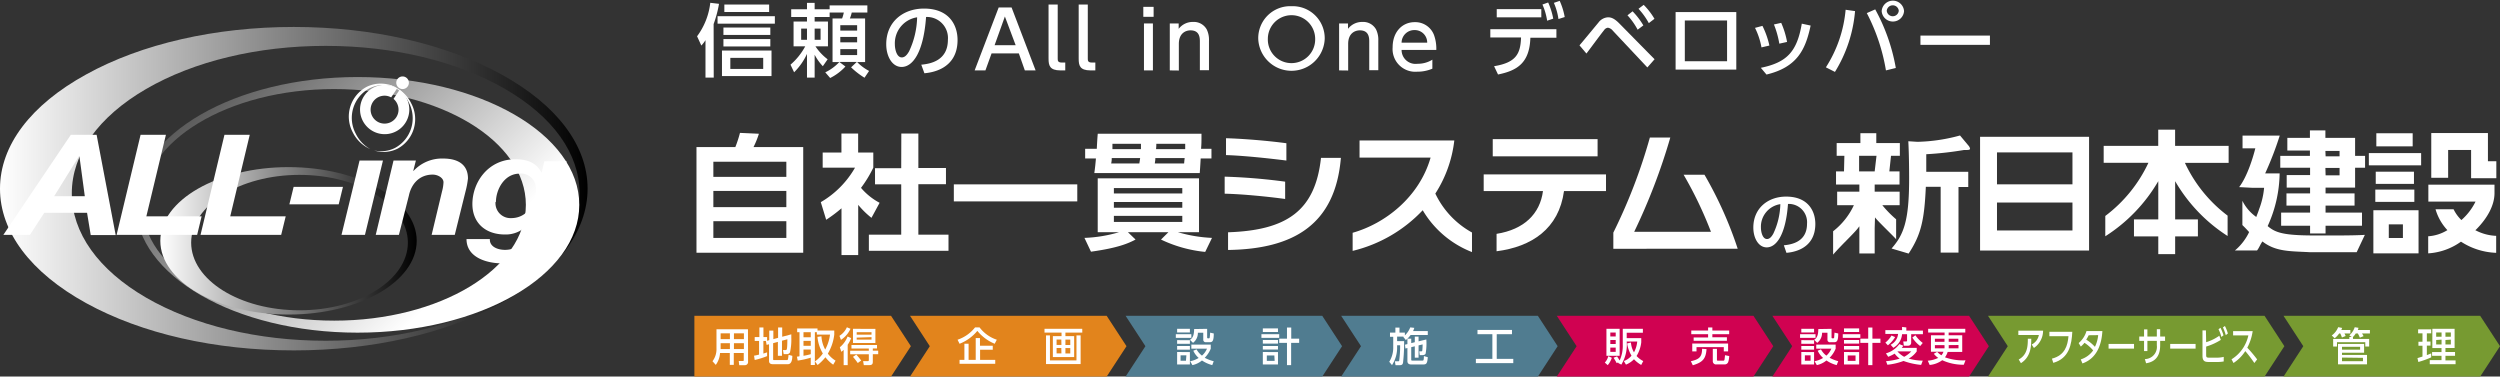 <svg xmlns="http://www.w3.org/2000/svg" xmlns:xlink="http://www.w3.org/1999/xlink" width="463.76" height="69.85" viewBox="0 0 463.76 69.85"><rect x="0" y="0" width="463.76" height="69.85" fill="#333333" stroke="none"/><defs><style>.cls-1{fill:#fff;}.cls-2{fill:#e2841c;}.cls-3{fill:#507c90;}.cls-4{fill:#d00251;}.cls-5{fill:#779a31;}.cls-6{fill:url(#白黒グラデーション);}.cls-7{fill:url(#白黒グラデーション-2);}.cls-8{fill:url(#白黒グラデーション-3);}</style><linearGradient id="白黒グラデーション" x1="-395.23" y1="-748.08" x2="-286.24" y2="-748.08" gradientTransform="translate(395.23 783.09)" gradientUnits="userSpaceOnUse"><stop offset="0" stop-color="#fff"/><stop offset="1"/></linearGradient><linearGradient id="白黒グラデーション-2" x1="-313.03" y1="-729.21" x2="-374.79" y2="-790.97" xlink:href="#白黒グラデーション"/><linearGradient id="白黒グラデーション-3" x1="-365.49" y1="-738.42" x2="-317.93" y2="-738.42" xlink:href="#白黒グラデーション"/></defs><g id="レイヤー_2" data-name="レイヤー 2"><g id="セイサク"><path class="cls-1" d="M132.4,14.39h-1.53V7.45a6.31,6.31,0,0,1-.77,1l-.79-1.72A12.82,12.82,0,0,0,131.76.52l1.62.19a21.28,21.28,0,0,1-1,3.75Zm11.34-10H133.11V3h10.63Zm-.62,9.72h-9.19V9.38h9.19Zm-.22-7.63h-8.7V5.11h8.7Zm0,2.14h-8.7V7.25h8.7Zm-.22-6.4h-8.31V.84h8.31Zm-1.1,8.51h-6.1v2.06h6.1Z"/><path class="cls-1" d="M153.09,13.42a8.84,8.84,0,0,0,2.61-1.91h-1.26V3.43h1.77a6.64,6.64,0,0,0,.32-1.1H153.9v.82h-2.78V4h2.47v4.6h-2.32A9.85,9.85,0,0,0,153.53,11l-.89,1.28a9.28,9.28,0,0,1-1.52-2.13V14.4H149.7V10a11.78,11.78,0,0,1-2.39,3.41L146.64,12a12,12,0,0,0,2.73-3.4h-2.16V4h2.49V3.15h-2.93V1.72h2.93V.53h1.42V1.72h2.78V1h7V2.33H158a6.21,6.21,0,0,1-.35,1.1h2.83v8.08H159a8.89,8.89,0,0,0,2.22,1.65l-.85,1.26a14.39,14.39,0,0,1-2.49-1.93l1.06-1h-3.24l1.13.85A9.76,9.76,0,0,1,154,14.47ZM148.62,5.3V7.38h1.08V5.3Zm2.5,0V7.38h1.1V5.3Zm4.76-.62v1H159v-1Zm0,2.17v1H159v-1Zm0,2.27v1.09H159V9.12Z"/><path class="cls-1" d="M170.9,12c1.59-.15,4.94-.68,4.94-4.63a3.9,3.9,0,0,0-4.05-4.22c-.47,6.55-2.46,9.27-4.54,9.27-1.74,0-2.85-1.95-2.85-4.22,0-4.14,3.12-6.61,7-6.61,4.67,0,6.23,3.06,6.23,5.83,0,5.56-5.09,6.07-6.15,6.17ZM166,8.23c0,.86.32,2.42,1.29,2.42.57,0,1-.5,1.36-1.15a15.55,15.55,0,0,0,1.48-6.29A4.87,4.87,0,0,0,166,8.23Z"/><path class="cls-1" d="M330.91,45.5c1.38-.13,4.3-.59,4.3-4a3.39,3.39,0,0,0-3.53-3.67c-.41,5.69-2.14,8.06-3.95,8.06-1.51,0-2.48-1.7-2.48-3.67,0-3.6,2.72-5.75,6.08-5.75,4.06,0,5.42,2.66,5.42,5.07,0,4.84-4.43,5.28-5.36,5.36Zm-4.25-3.26c0,.74.28,2.1,1.13,2.1.49,0,.86-.44,1.17-1a13.54,13.54,0,0,0,1.3-5.47A4.23,4.23,0,0,0,326.66,42.24Z"/><path class="cls-1" d="M183.94,9.91l-1.14,3.15h-2l4.46-11.68h2.39l4.46,11.68h-2L189,9.91Zm4.47-1.52-2-5.33L184.5,8.39Z"/><path class="cls-1" d="M197.61,13.06h-.9c-2,0-2.2-.93-2.2-2.18V.84h1.7v10c0,.39,0,.76.74.76h.66Z"/><path class="cls-1" d="M203.19,13.06h-.9c-2,0-2.19-.93-2.19-2.18V.84h1.69v10c0,.39,0,.76.74.76h.66Z"/><path class="cls-1" d="M214,3.12h-1.91V1.27H214Zm-.13,9.94h-1.66V4.35h1.66Z"/><path class="cls-1" d="M217,13.06V4.35h1.65v1a3.27,3.27,0,0,1,2.66-1.28,2.73,2.73,0,0,1,2.55,1.4,4.41,4.41,0,0,1,.41,2.1v5.45h-1.69V7.63c0-1-.28-2-1.74-2-.87,0-2.16.51-2.16,2.52v4.93Z"/><path class="cls-1" d="M239.57,1.15a5.94,5.94,0,0,1,6.17,6.06,6.17,6.17,0,0,1-12.33,0A5.93,5.93,0,0,1,239.57,1.15Zm0,10.56a4.4,4.4,0,0,0,4.4-4.5,4.39,4.39,0,1,0-8.78,0A4.38,4.38,0,0,0,239.57,11.71Z"/><path class="cls-1" d="M248.41,13.06V4.35h1.65v1a3.28,3.28,0,0,1,2.66-1.28,2.73,2.73,0,0,1,2.55,1.4,4.41,4.41,0,0,1,.41,2.1v5.45H254V7.63c0-1-.29-2-1.74-2-.88,0-2.17.51-2.17,2.52v4.93Z"/><path class="cls-1" d="M260,9.26a2.58,2.58,0,0,0,2.93,2.57,5.11,5.11,0,0,0,2.78-.76v1.67a7,7,0,0,1-2.83.56,4.21,4.21,0,0,1-4.54-4.54c0-2.8,1.75-4.65,4.09-4.65A3.71,3.71,0,0,1,266,6.46a7.42,7.42,0,0,1,.44,2.8Zm4.75-1.34a2.3,2.3,0,0,0-2.34-2.34A2.36,2.36,0,0,0,260,7.92Z"/><path class="cls-1" d="M277.16,12.28c4.06-.67,4.9-2.27,5-5.33h-5.7V5.42h12.26V7h-4.83c-.14,4.68-2.45,6.1-6,6.82Zm8.76-10.59V3.22h-8.27V1.69ZM287.19.46a13,13,0,0,1,.94,3L287,3.84a11.79,11.79,0,0,0-.87-3Zm2.14-.3a12.72,12.72,0,0,1,.93,3l-1.16.37a11.59,11.59,0,0,0-.85-3Z"/><path class="cls-1" d="M293,8.41c.57-.65,3-3.61,3.5-4.2a2.37,2.37,0,0,1,1.8-1c.67,0,1.26.29,2.16,1.21l6.47,6.57-1.34,1.52-6.41-6.82a1.44,1.44,0,0,0-.91-.55,1,1,0,0,0-.71.46c-.55.66-2.8,3.73-3.27,4.33Zm9.85-6.31a13.6,13.6,0,0,1,2,2.61l-1.06.8a12.64,12.64,0,0,0-1.89-2.67ZM304.91.9a12.94,12.94,0,0,1,2,2.59l-1.05.8a13,13,0,0,0-1.91-2.66Z"/><path class="cls-1" d="M322.09,2.24V12.91H310.83V2.24ZM320.38,3.8h-7.84v7.56h7.84Z"/><path class="cls-1" d="M326.76,8.79a13.27,13.27,0,0,0-1.2-3.62l1.38-.37a15.65,15.65,0,0,1,1.29,3.65Zm-.12,3.79c4.86-1,6.71-3,7.6-8.19l1.64.35c-.95,4.45-2.47,7.72-8.19,9.09Zm3.43-4.48a17.07,17.07,0,0,0-1-3.56l1.35-.3a15.51,15.51,0,0,1,1.09,3.54Z"/><path class="cls-1" d="M344.12,2.06a25.49,25.49,0,0,1-3.73,11.28l-1.68-.85a23.61,23.61,0,0,0,3.66-10.68Zm5.73,11A35.61,35.61,0,0,0,346.3,2.43l1.56-.69a35,35,0,0,1,3.82,10.87Zm3.36-11a2.08,2.08,0,0,1-4.15,0,2.08,2.08,0,0,1,4.15,0ZM350,2a1.12,1.12,0,0,0,2.23,0A1.12,1.12,0,0,0,350,2Z"/><path class="cls-1" d="M369.14,6.6V8.32H356.25V6.6Z"/><path class="cls-1" d="M387.53,46.48l-20.22,0V25.38h20.22ZM384.45,34.2V28.27h-14V34.2Zm0,8.55V37.57h-14v5.18Z"/><path class="cls-1" d="M364.3,27.83c.82,0,1.15,0,1.15-.26a1.15,1.15,0,0,0-.28-.55l-1.58-1.89a32.26,32.26,0,0,1-7.89,1.18L354,26.2c.15,2.82.15,6.25.15,7,0,7.75-1,10.34-3.26,12.9l3.17.94c2.27-3.47,2.91-6.09,3.19-12.39H360V46.86h3.31V34.69h1.81V31.87h-7.79c0-1.05,0-2.34,0-3.26A62.87,62.87,0,0,0,364.3,27.83Z"/><path class="cls-1" d="M349.18,38.07h3.21V35.56h-4.63V34.23h4.61V31.8h-1.89l.31-2.9h1.64V26.54h-4.37V24.71h-2.95v1.83h-4.4V28.9h1.43l-.07,2.9h-1.48v2.43h4.33v1.33H340.8v2.51h3.1a13.19,13.19,0,0,1-3.85,4.83v4.33c1.73-2,4.26-4.27,4.82-5.21h.05v5h2.84v-4.7l.06-2c.38.6,4.36,4.37,3.92,4.11V40.68A20.32,20.32,0,0,1,349.18,38.07Zm-1.42-6.27h-2.89l0-2.9h3.23Z"/><path class="cls-1" d="M413.23,43.78V40a26,26,0,0,1-7.92-9.79h8.11V27.06h-9.93v-3h-3.13v3H390.24V30.2h8.3a26.2,26.2,0,0,1-8,9.86v3.77a30,30,0,0,0,9.83-10.22V40.7h-4.51v3.15h4.51v3.29h3.13V43.85h4.22V40.7h-4.22V33.61A29.84,29.84,0,0,0,413.23,43.78Z"/><path class="cls-1" d="M436.88,34.8V31.11h1.85V28.92h-1.85V25.57h-5.51V24.19H428.5v1.38h-4.19v2.35h4.19v1H423v2.19h5.53v1.37h-4.34V34.8h4.34v1.08h-4.38v2.26h4.38v1.3h-5.37v2.44h5.37v1.43h2.87V41.88h6.76V39.44h-6.76v-1.3h5.38V35.88h-5.38V34.8ZM431.37,28H434v1h-2.59Zm0,3.15H434v1.37h-2.59Z"/><path class="cls-1" d="M429.3,43.68c-5.85,0-7.24-.56-8.64-1.74a24.13,24.13,0,0,0,2.22-9.78H420.2a61.92,61.92,0,0,0,2.7-7l-1.56,0H416v2.36h2.37c-.4,1.61-1.48,5.21-3,7.19l2.47.13H420a14.66,14.66,0,0,1-.94,4c-.09.34-.4,1.07-.51,1.41a8.08,8.08,0,0,1-2.58-3v4.5c.56.54.93.95,1.25,1.3a10.05,10.05,0,0,1-2.63,3.41h4.1c.37-.44.59-1.1,1-1.67,2.5,1.95,5.19,1.79,8.9,2h8.58l1.52-3.22C436.16,43.72,431.76,43.68,429.3,43.68Z"/><rect class="cls-1" x="440.82" y="24.72" width="6.74" height="2.43"/><rect class="cls-1" x="440.71" y="31.85" width="7.09" height="2.26"/><rect class="cls-1" x="440.63" y="35.17" width="7.24" height="2.28"/><rect class="cls-1" x="439.43" y="28.4" width="9.7" height="2.27"/><path class="cls-1" d="M440.27,47h8.38v-8h-8.38Zm2.86-5.38h2.62v2.53h-2.62Z"/><polygon class="cls-1" points="461.52 29.91 461.52 26.25 461.52 24.68 459.96 24.68 452.57 24.68 451.01 24.68 451.01 26.25 451.01 32.98 454.14 32.98 454.14 27.82 458.4 27.82 458.4 31.49 458.4 33.06 459.96 33.06 463.08 33.06 463.08 29.91 461.52 29.91"/><path class="cls-1" d="M459.18,42.7l.15-.12c2.2-2.21,3.41-4.6,3.41-6.75V34.26H450.47V37.4h8.75a11,11,0,0,1-2.62,3.42,7,7,0,0,1-1.45-2H451.8A9.56,9.56,0,0,0,454,42.69a7.7,7.7,0,0,1-3.56,1.14V47a11.67,11.67,0,0,0,6.08-2.17,12.8,12.8,0,0,0,6.53,2.07V43.75A9,9,0,0,1,459.18,42.7Z"/><path class="cls-1" d="M136.41,27.28a22.47,22.47,0,0,0,.86-2.63l3.51.16a16.15,16.15,0,0,1-1,2.47H149v19.6H129.2V27.28ZM145.87,30H132.33v2.81h13.54Zm0,5.42H132.33v3h13.54Zm0,5.61H132.33v3.11h13.54Z"/><path class="cls-1" d="M159.2,47.31h-3.1V38.64a26.21,26.21,0,0,1-2.84,2.13l-1-3.27a17.34,17.34,0,0,0,6.35-6.4h-6V28.3h3.48V24.77h3.1V28.3H162v2.8a22.17,22.17,0,0,1-2.28,3.75,11.76,11.76,0,0,0,3.45,2.77l-1.51,2.79A16.16,16.16,0,0,1,159.2,38Zm8-22.54h3.16v6.4h5.12v3h-5.12v9.36h5.59v3H161.18v-3h6V34.2h-4.86v-3h4.86Z"/><path class="cls-1" d="M176.94,34.2h22.9v3.16h-22.9Z"/><path class="cls-1" d="M223.57,46.73a24.59,24.59,0,0,1-8.2-2.29l1.37-1.36h-7.5l1.41,1.36c-1.34.7-3.23,1.55-8.27,2.25l-1.21-2.56a25.71,25.71,0,0,0,6.4-1.05h-3.94v-10h18.79v10h-3.9a26.6,26.6,0,0,0,6.31,1.05Zm1.16-19.13v1.79h-2c-.1,1.77-.12,2-.17,2.72H203c.15-1.07.2-1.59.3-2.72h-2V27.6h2.16c.05-1.05.12-2.22.18-2.79h19.24c0,1.48,0,1.91-.08,2.79Zm-18.5,1.72c0,.34,0,.46-.1,1h5.22c.05-.31.07-.38.15-1Zm5.42-1.65c0-.67,0-.74,0-1h-5.29c0,.15,0,.89,0,1Zm7.67,7.22H206.63v1h12.69Zm0,2.58H206.63v1.07h12.69Zm0,2.58H206.63v1.12h12.69Zm-5-10.73c0,.43-.05.6-.1,1h5.44c.05-.62.07-.74.1-1Zm5.54-1.65c0-.33,0-.4,0-1h-5.36c0,.36,0,.51-.05,1Z"/><path class="cls-1" d="M227.18,35.93V32.77a107,107,0,0,1,11.22.93v3.21C234.94,36.44,230.36,36,227.18,35.93Zm.25-7.16V25.64c3.38.1,7.74.47,11.2.93v3.21C235.27,29.36,230.69,28.87,227.43,28.77Zm.38,17.6V43.09c10.93-.37,16.17-4,17.24-13.8h3.69C247.7,41.69,239.93,46.2,227.81,46.37Z"/><path class="cls-1" d="M263.92,39a26.36,26.36,0,0,1-13,7.54V43.18c6-1.69,12.35-6.59,14.46-13.94H252.2V26.06h17.58a23,23,0,0,1-3.52,9.85,16.18,16.18,0,0,0,6.8,7.22v3.63A18.33,18.33,0,0,1,263.92,39Z"/><path class="cls-1" d="M290.13,35.44c-.95,7-6,10.34-12.51,11.17V43.38c5.1-.81,8.05-3.7,8.61-7.94h-11V32.35h22.69v3.09ZM276.91,29V25.81h19.45V29Z"/><path class="cls-1" d="M299.28,46.15v-3a101.06,101.06,0,0,0,6.78-17.64h3.79A112.23,112.23,0,0,1,303.15,43h14.24a73,73,0,0,0-5.07-10.58h3.87a71.84,71.84,0,0,1,6.16,13.72Z"/><polygon class="cls-2" points="165.29 58.58 128.81 58.58 128.81 64.22 128.81 69.86 165.29 69.86 168.97 64.22 165.29 58.58"/><polygon class="cls-2" points="205.29 58.58 168.81 58.58 172.48 64.22 168.81 69.86 205.29 69.86 208.97 64.22 205.29 58.58"/><polygon class="cls-3" points="245.28 58.58 208.8 58.58 212.48 64.22 208.8 69.86 245.28 69.86 248.96 64.22 245.28 58.58"/><polygon class="cls-3" points="285.28 58.58 248.79 58.58 252.47 64.22 248.79 69.86 285.28 69.86 288.95 64.22 285.28 58.58"/><path class="cls-1" d="M138.77,67.1a.58.58,0,0,1-.64.64h-1l-.09-.77h.76a.15.15,0,0,0,.17-.17V65.48h-1.85v2.2h-.74v-2.2h-1.81a4.19,4.19,0,0,1-.79,2.21l-.61-.68a3.7,3.7,0,0,0,.74-2.39V61.08h5.84Zm-3.37-5.27h-1.72v1.08h1.72Zm0,1.83h-1.72v1.09h1.72ZM138,61.83h-1.85v1.08H138Zm0,1.83h-1.85v1.09H138Z"/><path class="cls-1" d="M142.16,63.25h-.55v2.34l.69-.23,0,.7a14.75,14.75,0,0,1-2.3.72l-.12-.8a8.15,8.15,0,0,0,.93-.2V63.25H140v-.72h.87V60.74h.75v1.79h.68v.69l.4-.12V61.33h.76v1.58l.88-.24V60.74h.76v1.73l1.69-.45c0,.2,0,.35,0,.61a10.81,10.81,0,0,1-.24,2.73.63.63,0,0,1-.62.33h-.55l-.14-.75h.46c.27,0,.34,0,.36-2l-1,.26V66h-.76V63.42l-.88.24v3c0,.14.12.14.21.14h2.28c.16,0,.22,0,.27-.22a5.91,5.91,0,0,0,.1-.76l.7.19c0,.8-.19,1.55-.82,1.55h-2.78c-.39,0-.72-.12-.72-.6V63.86l-.45.12-.13-.72Z"/><path class="cls-1" d="M152.38,62.38a5.7,5.7,0,0,0,.7,2.46,7.79,7.79,0,0,0,.89-2.77h-2.44v-.44h-.37v6.08h-.76V66.35a15.86,15.86,0,0,1-2.42.54l-.15-.73a3.46,3.46,0,0,0,.48-.07V61.63h-.43v-.7h3.77v.38h3.11v.76a9,9,0,0,1-1.19,3.53A5,5,0,0,0,155,66.9l-.44.75a6.33,6.33,0,0,1-1.44-1.38,8.42,8.42,0,0,1-1.45,1.44l-.49-.67a5.9,5.9,0,0,0,1.46-1.47,7.37,7.37,0,0,1-1-3.08Zm-3.33-.75v.93h1.35v-.93Zm0,1.6v.92h1.35v-.92Zm1.35,1.61h-1.35V66a11.23,11.23,0,0,0,1.35-.3Z"/><path class="cls-1" d="M155.72,62.3a3.61,3.61,0,0,0,1.38-1.59l.67.28A4.88,4.88,0,0,1,156,63.05Zm2.17.42a5.48,5.48,0,0,1-.64,1.23v3.78h-.75V64.9a3.26,3.26,0,0,1-.43.36l-.28-.84a4.87,4.87,0,0,0,1.44-2Zm4.8,1.28v.64h-.78v.41h1v.66h-1v1.36c0,.4-.07.66-.67.66h-1l-.13-.74h.85c.21,0,.21-.1.21-.27v-1h-3.46v-.66h3.46v-.41h-3.22V64Zm-.3-3v2.63h-4.16V61Zm-3.27,6.34a13.27,13.27,0,0,0-.89-1.14l.61-.42a9.43,9.43,0,0,1,.91,1.1Zm-.2-5.71v.45h2.75v-.45Zm0,1V63h2.75v-.46Z"/><path class="cls-1" d="M184.52,63.77a8.16,8.16,0,0,1-3.22-2.39A8.07,8.07,0,0,1,178,63.77l-.37-.75a6.93,6.93,0,0,0,3.25-2.29h.83a6.59,6.59,0,0,0,3.2,2.29Zm-.36.37v.74h-2.35v1.88h2.81v.73H178v-.73h.9v-3h.78v3H181V62.71h.79v1.43Z"/><path class="cls-1" d="M200.77,61.7h-3.13v.66h1.62v3.88h-3.95V62.36h1.61V61.7h-3.16V61h7Zm-6,.52v4.63h4.92V62.22h.77v5.32h-6.42V62.22Zm2.11.77H196v1h.9Zm0,1.57H196v1h.9ZM198.54,63h-.9v1h.9Zm0,1.57h-.9v1h.9Z"/><path class="cls-1" d="M221,62v.67h-2.88V62Zm-.27-1v.67h-2.37V61Zm0,2.11v.67h-2.37V63.1Zm0,1.08v.67h-2.37v-.67Zm0,1.12v2.3h-2.37V65.3Zm-.65.61H219v1H220ZM223.93,61v1.57c0,.08,0,.19.17.19h.15a.16.16,0,0,0,.16-.18,8.06,8.06,0,0,0,.07-.87l.68.15c0,1.32-.21,1.62-.73,1.62h-.71a.45.45,0,0,1-.51-.47V61.72h-1a2.28,2.28,0,0,1-.9,1.88l-.57-.56c.65-.41.77-1.14.77-2Zm.95,6.73a6.14,6.14,0,0,1-1.91-.86,4.14,4.14,0,0,1-1.77.86l-.42-.72a4.71,4.71,0,0,0,1.58-.61,3.92,3.92,0,0,1-1-1.34l.61-.25a3.64,3.64,0,0,0,1,1.16,3.55,3.55,0,0,0,.93-1.29H221v-.75h3.6v.75a5.17,5.17,0,0,1-1.12,1.69,7.38,7.38,0,0,0,1.67.64Z"/><path class="cls-1" d="M237.3,62v.68H234V62Zm-.23-1.08v.67h-2.81v-.67Zm0,2.15v.67h-2.81v-.67Zm0,1.12v.65h-2.81v-.65Zm0,1.12v2.3h-2.81V65.3Zm-.67.63H235v1h1.45Zm2.34,1.8V63.6H237.3v-.78h1.44V60.76h.79v2.06H241v.78h-1.49v4.13Z"/><path class="cls-1" d="M260.38,62.44h-1.21v.84h1.3a33.53,33.53,0,0,1-.2,4c-.09.39-.25.47-.78.47h-.61l-.13-.73h.59c.1,0,.17,0,.21-.09a19.77,19.77,0,0,0,.18-2.88h-.56v.33a5.88,5.88,0,0,1-.95,3.35l-.51-.62a4.9,4.9,0,0,0,.74-2.73v-1.9h-.6V61.7h1v-.93h.76v.93h1v.52a4.16,4.16,0,0,0,1-1.49l.75.09a4.09,4.09,0,0,1-.23.6h2.73v.72h-3.18a5.53,5.53,0,0,1-.89.94l-.47-.58Zm.7,1.39v-1h.71v.82l.66-.17V62.44h.7v.88l1.44-.35a10.93,10.93,0,0,1-.13,2.63c-.07.16-.26.28-.62.28h-.47l-.09-.71h.35c.12,0,.18,0,.21-.14a9.82,9.82,0,0,0,.06-1.14l-.75.18v2.28h-.7V64.24l-.66.16v2.29c0,.15,0,.2.24.2h1.8c.24,0,.29,0,.31-.84l.72.21c-.09,1.21-.27,1.35-.88,1.35h-2.19c-.43,0-.71-.18-.71-.63V64.56l-.37.09-.08-.71Z"/><path class="cls-1" d="M274.08,61.2h6.4V62h-2.83v4.57h3.07v.79h-6.94v-.79h3.06V62h-2.76Z"/><polygon class="cls-4" points="325.27 58.58 288.79 58.58 292.47 64.22 288.79 69.86 325.27 69.86 328.95 64.22 325.27 58.58"/><path class="cls-1" d="M299,66.37a4.09,4.09,0,0,1-.76,1.37l-.54-.48a2.72,2.72,0,0,0,.64-1.19ZM298,61h2.45v5H298Zm.72.69v.72h1v-.72Zm0,1.38v.74h1v-.74Zm0,1.41v.79h1v-.79Zm1.43,2.84.08-.11-.33.15c-.13-.26-.17-.33-.58-1l.65-.24c.16.23.4.61.48.75a6.45,6.45,0,0,0,.58-2.93V61h3.73v.73h-3v1h2.7v.76a6.16,6.16,0,0,1-.87,2.55,4.39,4.39,0,0,0,1.24.94l-.38.72a5.51,5.51,0,0,1-1.34-1.06,4.22,4.22,0,0,1-1.49,1l-.39-.66a3.36,3.36,0,0,0,1.42-1,6.21,6.21,0,0,1-.81-2.27l.71-.17a4.1,4.1,0,0,0,.56,1.82,5,5,0,0,0,.6-2h-1.95a7.08,7.08,0,0,1-1,4.28Z"/><path class="cls-1" d="M316.57,64.76c-.13,1.85-.76,2.46-2.55,3l-.36-.75c1.41-.33,2.09-.69,2.08-2.31Zm-2.83-3.45h3.12v-.56h.79v.56h3.12V62h-3.12v.56h2.7v.66h-6.17V62.6h2.68V62h-3.12Zm.18,2.42h6.65v1.46h-.8V64.4h-5.06v.79h-.79Zm6.86,2.32a4.18,4.18,0,0,1-.19,1.11.68.68,0,0,1-.63.44h-1.55a.59.59,0,0,1-.68-.58v-2.3h.77v2c0,.11,0,.18.14.18h1.1c.05,0,.13-.05.16-.18s.09-.72.1-.83Z"/><polygon class="cls-5" points="460.08 58.58 423.6 58.58 427.27 64.22 423.6 69.86 460.08 69.86 463.76 64.22 460.08 58.58"/><path class="cls-1" d="M436,61.22v.64H434.9a2.9,2.9,0,0,1,.23.47l-.7.28a4.87,4.87,0,0,0-.3-.75h-.21a4,4,0,0,1-.83.89l-.54-.52a3.46,3.46,0,0,0,1.19-1.54l.73.14a2,2,0,0,1-.15.39Zm.49,1.65h3v1.41h-.72v-.8h-5.25v.8h-.71V62.87h3v-.36h.43l-.43-.3a3.46,3.46,0,0,0,1-1.51l.7.11a2.92,2.92,0,0,1-.13.41h2.25v.64h-1.47a3,3,0,0,1,.29.5l-.69.28a6.17,6.17,0,0,0-.37-.78H437a3.33,3.33,0,0,1-.52.66Zm2.06.93v1.63h-4.1v.41h4.64v1.75h-5.38V63.8Zm-4.1.53v.54h3.36v-.54Zm0,2V67h3.89v-.62Z"/><path class="cls-1" d="M448.45,66.43l.93-.29v-2h-.75v-.75h.75V61.84h-.81v-.75H451v.75h-.81v1.52h.68v.75h-.68v1.76l.81-.31v.73a16.72,16.72,0,0,1-2.39.86ZM451.21,61h4.13v3.56h-1.7v.74h1.78V66h-1.78v.85h1.88v.71h-4.79V66.8h2.18V66h-1.75v-.69h1.75v-.74h-1.7Zm.71.67v.79h1v-.79Zm0,1.4v.83h1V63Zm1.72-1.4v.79h1v-.79Zm0,1.4v.83h1V63Z"/><polygon class="cls-4" points="365.27 58.58 328.78 58.58 332.46 64.22 328.78 69.86 365.27 69.86 368.94 64.22 365.27 58.58"/><path class="cls-1" d="M336.79,62v.67h-2.87V62Zm-.27-1v.67h-2.37V61Zm0,2.11v.67h-2.37V63.1Zm0,1.08v.67h-2.37v-.67Zm0,1.12v2.3h-2.37V65.3Zm-.65.61h-1.06v1h1.06ZM339.76,61v1.57c0,.08,0,.19.17.19h.15c.14,0,.16-.13.17-.18,0-.21.05-.64.06-.87l.69.15c0,1.32-.22,1.62-.74,1.62h-.71A.45.45,0,0,1,339,63V61.72h-1a2.28,2.28,0,0,1-.9,1.88l-.57-.56c.65-.41.77-1.14.77-2Zm.95,6.73a6.12,6.12,0,0,1-1.9-.86,4.22,4.22,0,0,1-1.78.86l-.42-.72a4.71,4.71,0,0,0,1.58-.61,4.06,4.06,0,0,1-1-1.34l.61-.25a3.56,3.56,0,0,0,1,1.16,3.47,3.47,0,0,0,.92-1.29h-2.8v-.75h3.6v.75a5.17,5.17,0,0,1-1.12,1.69A7.23,7.23,0,0,0,341,67Z"/><path class="cls-1" d="M345.1,62v.68h-3.26V62Zm-.22-1.08v.67h-2.81v-.67Zm0,2.15v.67h-2.81v-.67Zm0,1.12v.65h-2.81v-.65Zm0,1.12v2.3h-2.81V65.3Zm-.67.63h-1.45v1h1.45Zm2.35,1.8V63.6H345.1v-.78h1.46V60.76h.78v2.06h1.49v.78h-1.49v4.13Z"/><path class="cls-1" d="M353.63,60.74v.59h3.08V62h-2.18v1.59a.55.55,0,0,1-.56.54h-.8l-.11-.79h.53c.17,0,.18-.07.18-.21V62h-.93a3.19,3.19,0,0,1-1.62,2.52l-.5-.57a2.48,2.48,0,0,0,1.38-2h-2.36v-.71h3.1v-.59Zm-2.07,1.79a5.9,5.9,0,0,1-1.35,1.53l-.47-.5a5,5,0,0,0,1.14-1.32Zm4,2v.66a4.6,4.6,0,0,1-1.49,1.33,9.8,9.8,0,0,0,2.61.38l-.3.79a13,13,0,0,1-3.27-.73,11.56,11.56,0,0,1-3,.7l-.24-.66a12.73,12.73,0,0,0,2.53-.47,4.27,4.27,0,0,1-.93-.93,8.85,8.85,0,0,1-1.2.59l-.42-.64a4.72,4.72,0,0,0,2.49-1.72l.74.31a4.89,4.89,0,0,1-.3.39Zm-3.52.66-.06,0a4.83,4.83,0,0,0,1.25,1,5.32,5.32,0,0,0,1.32-1Zm4.16-1a6,6,0,0,1-1.46-1.57l.57-.43a6.31,6.31,0,0,0,1.37,1.43Z"/><path class="cls-1" d="M364,62.19v3.09H361.3a3.15,3.15,0,0,1-.5,1,9.78,9.78,0,0,0,3.81.56l-.32.82a9.32,9.32,0,0,1-4-.84,4.61,4.61,0,0,1-2.33.88l-.35-.79a5.39,5.39,0,0,0,1.94-.52,3.74,3.74,0,0,1-.82-.76l.62-.36a4.17,4.17,0,0,0,.79.64,2,2,0,0,0,.38-.66h-2.32V62.19h2.53v-.51h-3.05V61h6.89v.69h-3.09v.51Zm-3.29,1.22v-.57h-1.78v.57Zm0,1.21a4.59,4.59,0,0,0,0-.6h-1.78v.6Zm.78-.6a4.75,4.75,0,0,1,0,.6h1.82V64Zm0-1.18v.57h1.79v-.57Z"/><polygon class="cls-5" points="420.08 58.58 368.78 58.58 372.45 64.22 368.78 69.86 420.08 69.86 423.76 64.22 420.08 58.58"/><path class="cls-1" d="M379,61.34a3.9,3.9,0,0,1-1.7,3.21l-.41-.64a2.5,2.5,0,0,0,1.33-1.77h-3.81v-.8Zm-4.52,5.35c1.51-.84,1.7-2.23,1.69-3.85h.64c0,1.49-.12,3.38-1.92,4.53Z"/><path class="cls-1" d="M384.42,61.55c-.11,2.26-.55,4.93-3.53,5.76l-.25-.78c2.46-.63,2.92-2.49,3.07-4.16h-3.54v-.82Z"/><path class="cls-1" d="M385.6,63.64a4.57,4.57,0,0,0,1.45-2.22H390c-.08,1.18-.36,4.84-3.7,6l-.31-.75A4.45,4.45,0,0,0,388.29,65a7.62,7.62,0,0,0-1.61-1.41,4.63,4.63,0,0,1-.68.7Zm1.86-1.45A7.49,7.49,0,0,1,387,63a7.65,7.65,0,0,1,1.62,1.34,6.28,6.28,0,0,0,.6-2.17Z"/><path class="cls-1" d="M395.87,63.8v.87h-4.72V63.8Z"/><path class="cls-1" d="M401.63,62.43v.8h-.91v.83c0,2.73-1.71,3.17-2.61,3.33l-.23-.78a2.26,2.26,0,0,0,2.22-2.55v-.83h-1.75v1.9h-.62v-1.9h-.89v-.8h.89V61.1h.62v1.33h1.75V61.07h.62v1.36Z"/><path class="cls-1" d="M407.29,63.8v.87h-4.71V63.8Z"/><path class="cls-1" d="M409.25,63.48a8.5,8.5,0,0,0,2.44-1.2l.28.77a10.84,10.84,0,0,1-2.72,1.24v1.52c0,.48.08.54.62.54h1.42a5.36,5.36,0,0,0,1.22-.15l0,.85a6,6,0,0,1-1.14.1h-1.65c-.72,0-1.15-.16-1.15-1.15V61.29h.64Zm2.66-2.68a8.17,8.17,0,0,1,.56,1.4l-.4.31a6.52,6.52,0,0,0-.53-1.43Zm.82-.33a7.17,7.17,0,0,1,.55,1.4l-.39.3a8.31,8.31,0,0,0-.53-1.43Z"/><path class="cls-1" d="M417.88,61.43a9.37,9.37,0,0,1-1,3.07,24,24,0,0,1,1.83,2.17l-.52.67a24.92,24.92,0,0,0-1.68-2.21,7.35,7.35,0,0,1-2.19,2.21l-.36-.69a6.92,6.92,0,0,0,3.12-4.43h-2.83v-.79Z"/><path class="cls-6" d="M16,13.8C5.67,19.47,0,27,0,35S5.67,50.56,16,56.24,39.93,65,54.5,65,82.73,61.89,93,56.24,109,43,109,35,103.32,19.47,93,13.8,69.05,5,54.5,5,26.25,8.13,16,13.8ZM27.1,55.21c-8.89-5.16-13.78-12.05-13.78-19.35S18.21,21.67,27.1,16.51s20.71-8,33.31-8,24.39,2.85,33.29,8,13.81,12,13.81,19.35-4.9,14.19-13.81,19.35-20.72,8-33.29,8S36,60.37,27.1,55.21Z"/><path class="cls-7" d="M25.19,38c0,13.08,18.45,23.71,41.14,23.71S107.46,51.08,107.46,38,89,14.29,66.33,14.29,25.19,24.93,25.19,38Zm1.21,0c0-11.85,16-21.48,35.58-21.48S97.55,26.15,97.55,38,81.6,59.48,62,59.48,26.4,49.86,26.4,38Z"/><path class="cls-8" d="M29.74,44.67c0,7.54,10.65,13.68,23.79,13.68S77.3,52.21,77.3,44.67,66.63,31,53.53,31,29.74,37.13,29.74,44.67Zm5.72.34c0-6.92,9-12.57,20.1-12.57S75.66,38.09,75.66,45s-9,12.56-20.1,12.56S35.46,51.94,35.46,45Z"/><path class="cls-1" d="M13.14,25h4.78l3.54,18.61H16.83l-.68-4.13H8.21L5.55,43.57H.62ZM10.05,36.39h5.68l-1-7.42h-.07Z"/><path class="cls-1" d="M26.08,25h4.7L27.15,40.13H37.4l-.83,3.44H21.63Z"/><path class="cls-1" d="M41.64,25h4.69L42.71,40.13H53l-.84,3.44H37.2Z"/><path class="cls-1" d="M54.47,34.66h9.15l-.79,3.25H53.68Z"/><polygon class="cls-1" points="66.7 29.78 71.04 29.78 67.7 43.57 63.35 43.57 66.7 29.78"/><path class="cls-1" d="M73,29.78h4.15l-.49,1.92h.06a7.17,7.17,0,0,1,5.49-2.29c3,0,4.6,1.31,4.6,3.7a16.06,16.06,0,0,1-.45,2.39l-2,8.07H80.07L82,35.5a7.33,7.33,0,0,0,.27-1.69c0-.83-1.07-1.42-2-1.42-2.62,0-4,1.92-4.41,3.85L74,43.57H69.7Z"/><path class="cls-1" d="M101.92,42.86c-1.06,4.2-3.46,6-8.66,6-3.18,0-6.72-1.2-6.72-4.51h4.33c-.07,1.4,1.42,2,2.82,2,2.74,0,3.52-2.11,4.38-4.8l-.06,0a5.46,5.46,0,0,1-4.32,1.95c-3.74,0-6.06-2.25-6.06-5.65,0-4,2.88-8.31,8-8.31,2.14,0,3.91.65,4.8,2.47h.06l.49-2.1h4.12Zm-10-5.4a2.78,2.78,0,0,0,2.91,3c3.09,0,4.59-2.91,4.59-5.25a2.78,2.78,0,0,0-3.1-3C93.47,32.27,92,35.26,92,37.46Z"/><path class="cls-1" d="M74.12,16.67,73,18.34a2.66,2.66,0,0,1,.93,2,2.59,2.59,0,1,1-2.59-2.59,2.46,2.46,0,0,1,1.22.32l1.11-1.68a4.45,4.45,0,0,0-2.33-.64,4.57,4.57,0,1,0,2.77.92Z"/><path class="cls-1" d="M74.68,16.52a1.17,1.17,0,1,0,0-2.34,1.17,1.17,0,0,0,0,2.34Z"/><path class="cls-1" d="M66,24.81a6.22,6.22,0,0,1,2.55-8.43,5.87,5.87,0,0,1,5-.09A5.9,5.9,0,0,0,68,16.12a6.24,6.24,0,0,0-2.56,8.44,6.58,6.58,0,0,0,3.23,3.09A6.58,6.58,0,0,1,66,24.81Z"/><path class="cls-1" d="M76.27,19.14a6.54,6.54,0,0,0-4.44-3.5,6.63,6.63,0,0,1,4,3.36,6.27,6.27,0,0,1-2.57,8.45,5.77,5.77,0,0,1-3.86.46,5.79,5.79,0,0,0,4.35-.33A6.23,6.23,0,0,0,76.27,19.14Z"/></g></g></svg>
